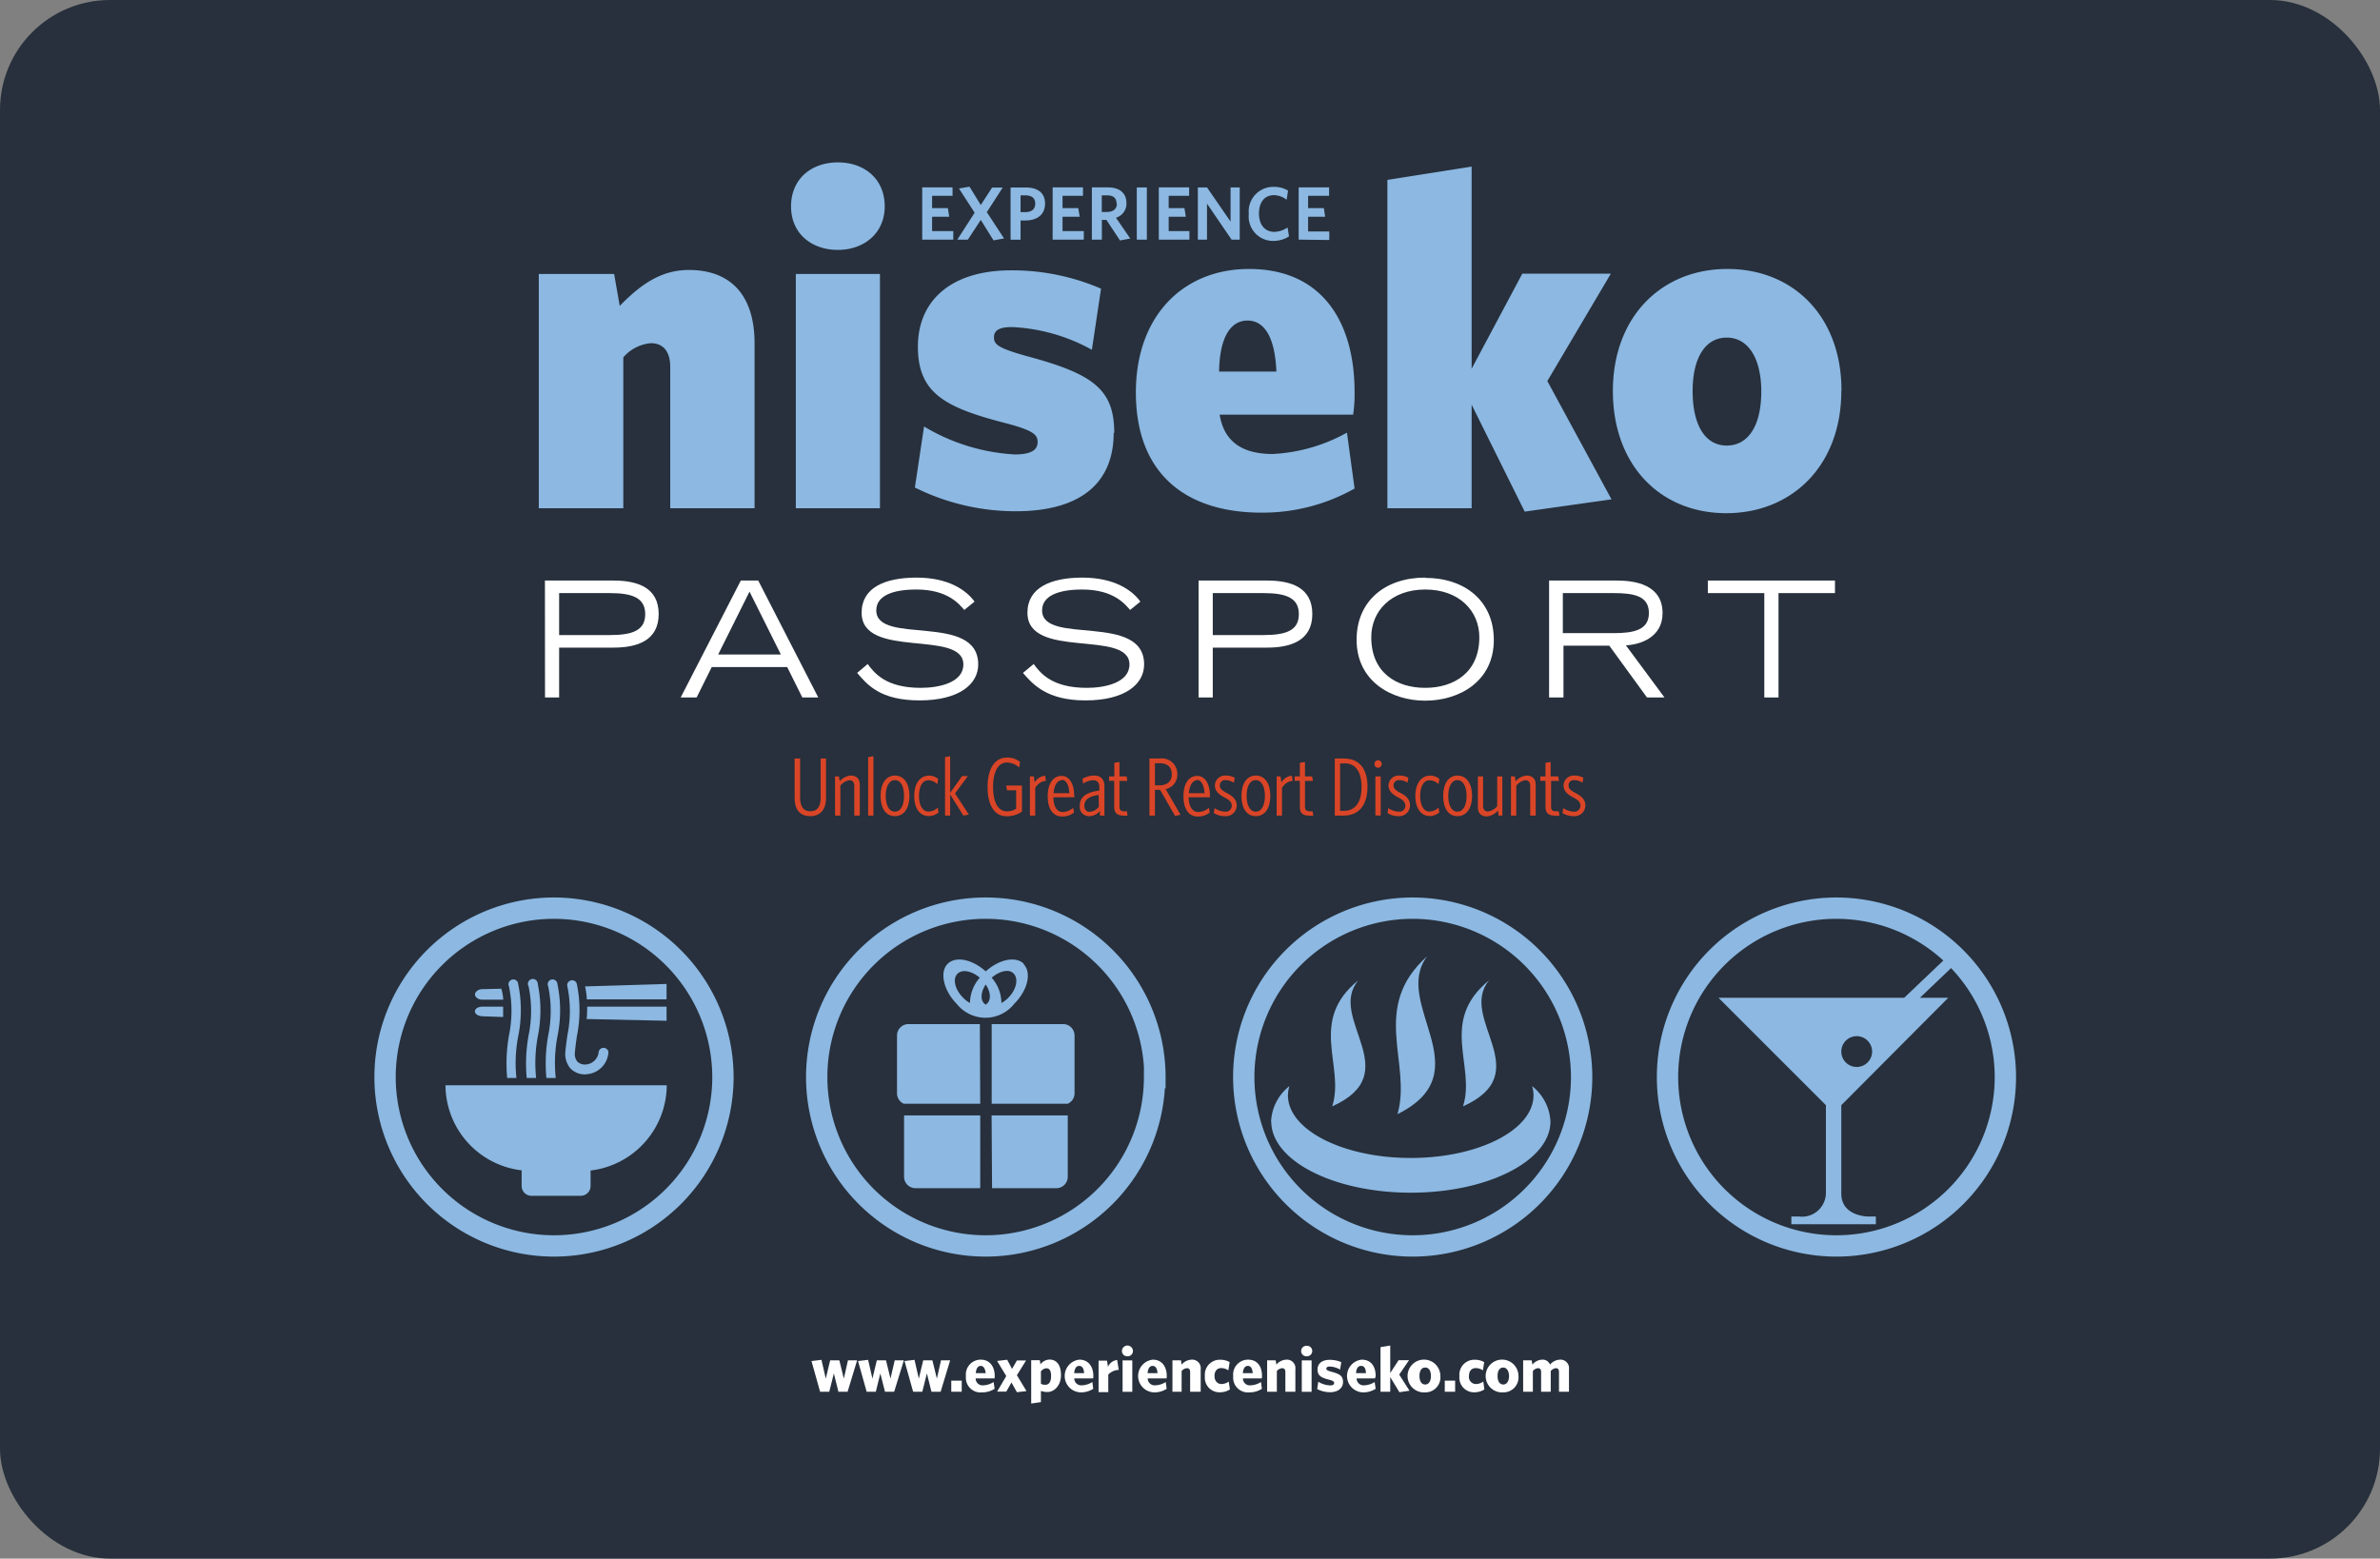 <svg xmlns="http://www.w3.org/2000/svg" xmlns:xlink="http://www.w3.org/1999/xlink" viewBox="0 0 259.65 170.08"><rect x="0" y="0" width="259.65" height="170.08" fill="#808080" stroke="none"/><defs><clipPath id="a"><rect width="259.65" height="170.08" style="fill:none"/></clipPath></defs><rect width="259.65" height="170.08" rx="12" style="fill:#27303c"/><path d="M104,26.15v-.93h-2.31V23.65h1.87l-.15-.94h-1.72V21.37h2.23v-.92h-3.31v5.7Zm2.33-2.94-1.89,2.94h1.15S107,24,107,24l1.39,2.23,1.15-.21-1.88-2.87,1.73-2.68h-1.16L107,22.37l-1.23-2-1.15.2Zm7.68-1c0-1.15-.78-1.75-2.09-1.75h-1.67v5.7h1.09v-2.1h.49c1.31,0,2.18-.62,2.18-1.85m-1.07,0c0,.65-.42.94-1.12.94h-.48V21.32h.52c.71,0,1.08.31,1.08.9m5.3,3.93v-.93h-2.32V23.65h1.87l-.15-.94h-1.72V21.37h2.23v-.92h-3.31v5.7Zm3.61-3.94c0,.6-.42.92-1.09.92h-.56V21.32h.61c.68,0,1,.32,1,.89m-.06,1.55a1.6,1.6,0,0,0,1.14-1.6c0-1.11-.77-1.71-2-1.71h-1.77v5.7h1.09V24h.5l1.48,2.24,1.12-.21Zm3.37-3.31h-1.1v5.7h1.1Zm4.64,5.7v-.93H127.5V23.65h1.87l-.15-.94H127.5V21.37h2.23v-.92h-3.31v5.7Zm5.49,0v-5.7h-1v3.73l-2.57-3.73h-1v5.7h1V22.22l2.68,3.93Zm5.37-.39-.15-.94a2.62,2.62,0,0,1-1.45.48c-1,0-1.67-.75-1.67-2s.62-2,1.63-2a2.3,2.3,0,0,1,1.39.5l.15-1a2.93,2.93,0,0,0-1.59-.41,2.68,2.68,0,0,0-2.69,2.95,2.66,2.66,0,0,0,2.7,2.95,3.16,3.16,0,0,0,1.68-.49m4.4.39v-.93h-2.31V23.65h1.86l-.14-.94h-1.72V21.37H145v-.92h-3.32v5.7Z" style="fill:#8cb8e2"/><path d="M82.32,55.46v-18c0-5.11-2.48-8-7.17-8-3.05,0-5.27,1.6-7.54,3.92L67,29.9H58.78V55.46H68V39a4.47,4.47,0,0,1,3-1.55c1.5,0,2.12,1.09,2.12,2.58V55.46Zm14.2-32.94c0-3-2.22-4.8-5.11-4.8s-5.11,1.8-5.11,4.8,2.27,4.75,5.11,4.75,5.11-1.81,5.11-4.75M96,29.9H86.82V55.46H96Zm25.56,17.35c0-4.7-2.22-6.4-9.25-8.31-3.41-.93-3.87-1.34-3.87-2.12s.57-1.13,2-1.13a19.83,19.83,0,0,1,8.68,2.48l1-6.67a24.45,24.45,0,0,0-9.81-2c-6.56,0-10.17,3.31-10.17,8.32s2.84,6.61,9.4,8.31c3.2.83,3.66,1.29,3.66,2.12s-.67,1.34-2.48,1.34a21.53,21.53,0,0,1-9.91-3.05l-1,6.66a24.67,24.67,0,0,0,11,2.59c6.86,0,10.69-2.9,10.69-8.58m26.28-4.44c0-7.54-3.46-13.42-11.52-13.42-7.12,0-12.34,5.06-12.34,13.47,0,9,5.58,13.12,13.69,13.12a20.37,20.37,0,0,0,10.17-2.63l-.83-6.1a18.5,18.5,0,0,1-8.1,2.33c-3,0-5.27-1.09-5.79-4.29h14.56a14.44,14.44,0,0,0,.16-2.48m-8.62-2.22H133c.05-3.72,1.24-5.57,3.1-5.57s3,1.85,3.15,5.57m36.56,13.94-7-12.91,6.93-11.72h-9.66l-5.53,10.38V18.18l-9.19,1.45V55.46h9.19V44.16l5.79,11.67Zm25.09-11.87c0-8.11-5.27-13.27-12.45-13.27s-12.49,5.21-12.49,13.32S181.15,56,188.33,56s12.55-5.21,12.55-13.32m-8.73.05c0,3.67-1.39,5.89-3.77,5.89s-3.72-2.28-3.72-5.94,1.4-5.84,3.72-5.84,3.77,2.22,3.77,5.89" style="fill:#8cb8e2"/><rect width="259.65" height="170.08" style="fill:none"/><g style="clip-path:url(#a)"><path d="M94.66,72.46c.74,1,2,2.6,5.79,2.6,2,0,4.65-.57,4.65-2.55C105.1,68.63,94,72,94,66.86c0-2.72,2.51-3.83,6-3.83s5.44,1.39,6.32,2.62l-1.12.91c-.53-.6-1.76-2.23-5.23-2.23-2.57,0-4.37.67-4.37,2.28,0,3.86,11.12.18,11.12,5.9,0,2.14-2.07,3.92-6.4,3.92s-5.72-1.74-6.81-3Z" style="fill:#fff"/><path d="M112.77,72.46c.74,1,2,2.6,5.8,2.6,2,0,4.65-.57,4.65-2.55,0-3.88-11.13-.47-11.13-5.65,0-2.72,2.51-3.83,6-3.83s5.45,1.39,6.32,2.62l-1.12.91c-.53-.6-1.76-2.23-5.23-2.23-2.56,0-4.37.67-4.37,2.28,0,3.86,11.13.18,11.13,5.9,0,2.14-2.07,3.92-6.41,3.92-4.18,0-5.72-1.74-6.81-3Z" style="fill:#fff"/><path d="M132.31,69.3h5.53c2.56,0,3.86-.55,3.86-2.28s-1.3-2.3-3.86-2.3h-5.53Zm-1.55-5.95h7.48c2.58,0,4.93.74,4.93,3.65s-2.35,3.67-4.93,3.67h-5.93v5.44h-1.55Z" style="fill:#fff"/><path d="M155.49,75.06c3.11,0,5.9-1.65,5.9-5.53,0-2.85-2.19-5.2-5.9-5.2s-5.89,2.35-5.89,5.2c0,3.88,2.75,5.53,5.89,5.53m0-12c4.34,0,7.48,2.53,7.48,6.78,0,4.53-3.79,6.62-7.48,6.62S148,74.34,148,69.81c0-4.25,3.14-6.78,7.47-6.78" style="fill:#fff"/><path d="M170.5,69.09H176c2.22,0,3.89-.32,3.89-2.2s-1.67-2.17-3.89-2.17H170.5ZM169,63.35h7.38c2,0,5,.44,5,3.56,0,2.67-2.48,3.44-4,3.51l4.21,5.69h-1.91l-4.11-5.65h-5v5.65H169Z" style="fill:#fff"/></g><path d="M61,69.3h5.53c2.56,0,3.86-.55,3.86-2.28s-1.3-2.3-3.86-2.3H61Zm-1.55-5.95h7.48c2.58,0,4.93.74,4.93,3.65s-2.35,3.67-4.93,3.67H61v5.44H59.46Z" style="fill:#fff"/><path d="M85.19,71.42l-3.42-6.86-3.42,6.86Zm-4.37-8.07h1.9l6.55,12.76H87.53l-1.65-3.32H77.65L76,76.11H74.26Z" style="fill:#fff"/><polygon points="192.48 64.72 186.32 64.72 186.32 63.35 200.19 63.35 200.19 64.72 194.03 64.72 194.03 76.11 192.48 76.11 192.48 64.72" style="fill:#fff"/><path d="M88.4,89.06c-1.17,0-1.71-.76-1.71-2V82.77h.6v4.28c0,.88.31,1.48,1.12,1.48s1.12-.59,1.12-1.47V82.77h.59v4.31C90.12,88.32,89.5,89.06,88.4,89.06Z" style="fill:#da4527"/><path d="M93.2,89V85.79c0-.4-.16-.65-.52-.65a1.6,1.6,0,0,0-1,.59V89H91.1V84.72h.42l.09.54a1.78,1.78,0,0,1,1.19-.63c.65,0,1,.36,1,1V89Z" style="fill:#da4527"/><path d="M94.71,89V82.62l.58-.1V89Z" style="fill:#da4527"/><path d="M97.63,89.06c-1,0-1.56-.87-1.56-2.21s.59-2.22,1.57-2.22,1.58.88,1.58,2.22S98.62,89.06,97.63,89.06Zm0-3.93c-.67,0-1,.77-1,1.72s.32,1.72,1,1.72,1-.76,1-1.72S98.31,85.13,97.63,85.13Z" style="fill:#da4527"/><path d="M101.32,89.05c-1,0-1.58-.88-1.58-2.2s.62-2.21,1.61-2.21a1.5,1.5,0,0,1,1,.36l-.09.58a1.4,1.4,0,0,0-1-.43c-.66,0-1,.75-1,1.7s.34,1.71,1.05,1.71a1.44,1.44,0,0,0,1-.44l.08.54A1.7,1.7,0,0,1,101.32,89.05Z" style="fill:#da4527"/><path d="M105.1,89l-1.44-2.31V89h-.56V82.62l.56-.1v4l1.3-1.83h.63l-1.4,1.89,1.51,2.31Z" style="fill:#da4527"/><path d="M109.81,89.07c-1.39,0-2.07-1.32-2.07-3.19s.71-3.21,2.11-3.21a2.18,2.18,0,0,1,1.43.47l-.09.61a2.05,2.05,0,0,0-1.35-.54c-1,0-1.5,1.13-1.5,2.65s.45,2.67,1.52,2.67a1.69,1.69,0,0,0,1-.29v-2h-1l-.09-.52h1.72v2.85A2.9,2.9,0,0,1,109.81,89.07Z" style="fill:#da4527"/><path d="M112.94,86v3h-.58V84.72h.43l.09.66a1.48,1.48,0,0,1,1.14-.73l.09.56A1.45,1.45,0,0,0,112.94,86Z" style="fill:#da4527"/><path d="M117.23,87h-2.31c0,1,.4,1.61,1,1.61a1.81,1.81,0,0,0,1.16-.46l.09.51a2,2,0,0,1-1.3.44c-1,0-1.57-.85-1.57-2.21s.58-2.22,1.51-2.22,1.38,1,1.38,2.12Zm-1.38-1.86c-.53,0-.85.62-.91,1.42h1.72C116.62,85.67,116.32,85.1,115.85,85.1Z" style="fill:#da4527"/><path d="M120,89,120,88.5a1.57,1.57,0,0,1-1.14.56,1,1,0,0,1-1.06-1.13c0-1,.77-1.48,2.13-1.66v-.39c0-.52-.26-.74-.69-.74a2.09,2.09,0,0,0-1.07.37l-.08-.52a2.59,2.59,0,0,1,1.24-.36c.76,0,1.16.39,1.16,1.21V89Zm-.14-2.25c-1.13.14-1.56.58-1.56,1.17,0,.42.23.67.58.67a1.42,1.42,0,0,0,1-.55Z" style="fill:#da4527"/><path d="M122.56,89c-.59,0-1-.22-1-.94V85.21H121v-.49h.57V83.24l.56-.09v1.57h.78l.08.49h-.86V88c0,.38.13.53.52.53a1.37,1.37,0,0,0,.31,0L123,89A1.76,1.76,0,0,1,122.56,89Z" style="fill:#da4527"/><path d="M126.56,86.19H126V89h-.6V82.77h1.14a1.68,1.68,0,0,1,1.9,1.69,1.6,1.6,0,0,1-1.27,1.65l1.62,2.8-.59.13Zm-.1-.49c.92,0,1.38-.47,1.38-1.22s-.45-1.19-1.33-1.19H126V85.7Z" style="fill:#da4527"/><path d="M132,87h-2.32c0,1,.41,1.61,1.05,1.61a1.85,1.85,0,0,0,1.16-.46l.09.51a2,2,0,0,1-1.31.44c-1,0-1.56-.85-1.56-2.21s.57-2.22,1.5-2.22,1.39,1,1.39,2.12Zm-1.39-1.86c-.52,0-.85.62-.91,1.42h1.72C131.34,85.67,131.05,85.1,130.57,85.1Z" style="fill:#da4527"/><path d="M133.62,89.06a2.25,2.25,0,0,1-1.2-.34l.09-.54a2.11,2.11,0,0,0,1.14.39.65.65,0,0,0,.73-.65c0-.34-.17-.58-.79-.9s-1.05-.71-1.05-1.3a1.1,1.1,0,0,1,1.16-1.09,2,2,0,0,1,1,.24l-.09.54a1.72,1.72,0,0,0-.92-.28.56.56,0,0,0-.61.55c0,.33.15.54.79.87s1.05.73,1.05,1.34A1.18,1.18,0,0,1,133.62,89.06Z" style="fill:#da4527"/><path d="M137,89.06c-1,0-1.56-.87-1.56-2.21s.58-2.22,1.57-2.22,1.58.88,1.58,2.22S138,89.06,137,89.06Zm0-3.93c-.68,0-1,.77-1,1.72s.33,1.72,1,1.72,1-.76,1-1.72S137.66,85.13,137,85.13Z" style="fill:#da4527"/><path d="M139.86,86v3h-.58V84.72h.42l.1.66a1.46,1.46,0,0,1,1.14-.73l.09.56A1.45,1.45,0,0,0,139.86,86Z" style="fill:#da4527"/><path d="M142.81,89c-.6,0-1-.22-1-.94V85.21h-.57v-.49h.57V83.24l.56-.09v1.57h.78l.08.49h-.86V88c0,.38.13.53.52.53a1.37,1.37,0,0,0,.31,0l.08.48A1.76,1.76,0,0,1,142.81,89Z" style="fill:#da4527"/><path d="M146.62,89h-1V82.77h1c1.74,0,2.57,1.2,2.57,3.09S148.32,89,146.62,89Zm0-5.69h-.42v5.17h.42c1.19,0,1.92-.88,1.92-2.59S147.87,83.29,146.67,83.29Z" style="fill:#da4527"/><path d="M150.34,83.78a.4.4,0,0,1-.39-.42.4.4,0,0,1,.39-.4.41.41,0,0,1,.4.4A.41.41,0,0,1,150.34,83.78Zm-.29,5.2V84.72h.58V89Z" style="fill:#da4527"/><path d="M152.56,89.06a2.19,2.19,0,0,1-1.19-.34l.09-.54a2.11,2.11,0,0,0,1.13.39.65.65,0,0,0,.73-.65c0-.34-.17-.58-.78-.9s-1.06-.71-1.06-1.3a1.11,1.11,0,0,1,1.17-1.09,2,2,0,0,1,1,.24l-.09.54a1.69,1.69,0,0,0-.91-.28.57.57,0,0,0-.62.55c0,.33.16.54.8.87s1,.73,1,1.34A1.18,1.18,0,0,1,152.56,89.06Z" style="fill:#da4527"/><path d="M156,89.05c-1,0-1.59-.88-1.59-2.2s.62-2.21,1.62-2.21a1.5,1.5,0,0,1,1,.36l-.09.58a1.4,1.4,0,0,0-1-.43c-.66,0-1,.75-1,1.7s.34,1.71,1,1.71a1.48,1.48,0,0,0,1-.44l.08.54A1.72,1.72,0,0,1,156,89.05Z" style="fill:#da4527"/><path d="M159,89.06c-1,0-1.55-.87-1.55-2.21s.58-2.22,1.56-2.22,1.59.88,1.59,2.22S160,89.06,159,89.06Zm0-3.93c-.67,0-1,.77-1,1.72s.33,1.72,1,1.72,1-.76,1-1.72S159.65,85.13,159,85.13Z" style="fill:#da4527"/><path d="M163.5,89l-.08-.54a1.87,1.87,0,0,1-1.19.63c-.64,0-1-.36-1-1V84.72h.57v3.19c0,.41.17.64.54.64a1.58,1.58,0,0,0,1-.58V84.72h.56V89Z" style="fill:#da4527"/><path d="M166.94,89V85.79c0-.4-.16-.65-.52-.65a1.57,1.57,0,0,0-1,.59V89h-.58V84.72h.42l.09.54a1.8,1.8,0,0,1,1.19-.63c.65,0,1,.36,1,1V89Z" style="fill:#da4527"/><path d="M169.61,89c-.59,0-1-.22-1-.94V85.21h-.57v-.49h.57V83.24l.56-.09v1.57H170l.08.49h-.86V88c0,.38.13.53.52.53a1.55,1.55,0,0,0,.32,0l.07.48A1.76,1.76,0,0,1,169.61,89Z" style="fill:#da4527"/><path d="M171.66,89.06a2.25,2.25,0,0,1-1.2-.34l.09-.54a2.11,2.11,0,0,0,1.14.39.65.65,0,0,0,.73-.65c0-.34-.17-.58-.78-.9s-1.06-.71-1.06-1.3a1.1,1.1,0,0,1,1.16-1.09,2,2,0,0,1,1,.24l-.09.54a1.72,1.72,0,0,0-.92-.28.56.56,0,0,0-.61.55c0,.33.15.54.79.87s1.05.73,1.05,1.34A1.18,1.18,0,0,1,171.66,89.06Z" style="fill:#da4527"/><g style="clip-path:url(#a)"><path d="M218.78,117.59A18.43,18.43,0,1,1,200.35,99.1,18.46,18.46,0,0,1,218.78,117.59Zm-46.23,0A18.43,18.43,0,1,1,154.12,99.1,18.46,18.46,0,0,1,172.55,117.59Zm-46.59,0A18.43,18.43,0,1,1,107.53,99.1,18.46,18.46,0,0,1,126,117.59Zm-47.09,0A18.43,18.43,0,1,1,60.44,99.1,18.46,18.46,0,0,1,78.87,117.59Z" style="fill:none;stroke:#8cb8e2;stroke-miterlimit:10;stroke-width:2.328px"/><path d="M63.93,117.24a2.21,2.21,0,0,1-1.71-.66,2.48,2.48,0,0,1-.54-1.84c.06-.59.14-1.19.22-1.77a13.24,13.24,0,0,0,0-5.32.53.53,0,0,1,.38-.66.52.52,0,0,1,.65.38,14.23,14.23,0,0,1,0,5.74c-.08.57-.16,1.16-.21,1.73a1.36,1.36,0,0,0,.26,1,1.19,1.19,0,0,0,.92.32,1.51,1.51,0,0,0,1.41-1.35.54.54,0,0,1,1.07,0,2.57,2.57,0,0,1-2.48,2.42" style="fill:#8cb8e2"/><path d="M54.94,109.85H52.62c-.44,0-.81.21-.81.51s.37.52.81.54l2.27.08c0-.39,0-.86,0-1.13" style="fill:#8cb8e2"/><path d="M64.06,109.85c0,.27,0,.9-.06,1.35l8.72.19v-1.54Z" style="fill:#8cb8e2"/><path d="M63.83,107.64a8.43,8.43,0,0,1,.19,1.41h8.7v-1.68Z" style="fill:#8cb8e2"/><path d="M54.7,107.89v0l-2.08.05c-.44,0-.8.29-.8.58s.36.57.8.57H54.9a4.69,4.69,0,0,0-.2-1.16" style="fill:#8cb8e2"/><path d="M55.26,117.63h1.08a15.37,15.37,0,0,1,.19-4.52,14.23,14.23,0,0,0,0-5.74.53.53,0,1,0-1,.28,13.24,13.24,0,0,1,0,5.32,17.65,17.65,0,0,0-.2,4.66" style="fill:#8cb8e2"/><path d="M57.4,117.63h1.09a15.71,15.71,0,0,1,.18-4.52,14.41,14.41,0,0,0,0-5.74.54.54,0,1,0-1,.28,13.24,13.24,0,0,1,0,5.32,17.24,17.24,0,0,0-.21,4.66" style="fill:#8cb8e2"/><path d="M59.55,117.63h1.08a15.71,15.71,0,0,1,.18-4.52,14.05,14.05,0,0,0,0-5.74.53.53,0,1,0-1,.28,13.24,13.24,0,0,1,0,5.32,17.24,17.24,0,0,0-.2,4.66" style="fill:#8cb8e2"/><path d="M72.72,118.43H48.6a9.4,9.4,0,0,0,8.31,9.28v1.71A1.07,1.07,0,0,0,58,130.49h5.36a1.07,1.07,0,0,0,1.07-1.07v-1.69a9.42,9.42,0,0,0,8.31-9.3" style="fill:#8cb8e2"/><path d="M117.23,119.33V113a1.25,1.25,0,0,0-1.26-1.25h-7.78v8.69h8.31a1.25,1.25,0,0,0,.73-1.14m-9,10.36h7a1.25,1.25,0,0,0,1.26-1.26v-6.68h-8.31Zm-9.6-7.94v6.68a1.25,1.25,0,0,0,1.26,1.26h7.05v-7.94Zm8.31-1.28H98.59a1.25,1.25,0,0,1-.73-1.14V113a1.25,1.25,0,0,1,1.26-1.25h7.78Z" style="fill:#8cb8e2"/><path d="M110,108.88a3.24,3.24,0,0,1-.75.57,4.2,4.2,0,0,0-1.06-2.76c.86-.74,1.91-1,2.42-.43s.28,1.73-.61,2.62m-5.54-2.62c.51-.52,1.56-.31,2.43.43a4.27,4.27,0,0,0-1.07,2.76,3,3,0,0,1-.74-.57c-.9-.89-1.18-2.07-.62-2.62m2.91,3.24c-.44-.44-.35-1.29.17-2.07.52.78.61,1.63.16,2.07l-.16.13a1.09,1.09,0,0,1-.17-.13m4.33-4.32c-.88-.88-2.7-.5-4.16.82-1.46-1.32-3.28-1.7-4.16-.82s-.47,2.88,1,4.37a4,4,0,0,0,6.26,0c1.49-1.49,1.95-3.45,1-4.37" style="fill:#8cb8e2"/><path d="M138.69,122.37c0,4.29,6.82,7.78,15.23,7.78s15.23-3.49,15.23-7.78a5.27,5.27,0,0,0-2-3.85,3.62,3.62,0,0,1,.15,1c0,3.78-6,6.84-13.39,6.84s-13.4-3.06-13.4-6.84a3.63,3.63,0,0,1,.16-1,5.24,5.24,0,0,0-2,3.85" style="fill:#8cb8e2"/><path d="M145.34,120.73c8.21-3.69-.62-9.63,2.86-13.77-5.54,4.49-1.44,9.35-2.86,13.77" style="fill:#8cb8e2"/><path d="M159.61,120.73c8.21-3.69-.61-9.63,2.86-13.77-5.54,4.49-1.44,9.35-2.86,13.77" style="fill:#8cb8e2"/><path d="M152.46,121.58c9.32-4.62-.7-12.07,3.25-17.24-6.3,5.61-1.64,11.7-3.25,17.24" style="fill:#8cb8e2"/></g><path d="M92.47,151.87h-1l-.5-2-.5,2h-1l-.94-3.35,1.09-.13.47,2.05.48-2h1l.49,2,.45-2h1Z" style="fill:#fff"/><path d="M97.55,151.87h-1l-.51-2-.49,2h-1l-.94-3.35,1.1-.13.47,2.05.48-2h1l.49,2,.46-2h1Z" style="fill:#fff"/><path d="M102.62,151.87h-1l-.5-2-.5,2h-1l-.94-3.35,1.09-.13.47,2.05.48-2h1l.49,2,.45-2h1Z" style="fill:#fff"/><path d="M103.78,151.87v-1.21h1.14v1.21Z" style="fill:#fff"/><path d="M108.5,150.42h-2.06a.75.75,0,0,0,.84.75,2.24,2.24,0,0,0,1.12-.36l.11.74a2.48,2.48,0,0,1-1.37.39,1.6,1.6,0,0,1-1.76-1.77,1.62,1.62,0,0,1,1.62-1.8c1,0,1.52.78,1.52,1.78A1.87,1.87,0,0,1,108.5,150.42ZM107,149.05c-.3,0-.51.26-.54.79h1.08C107.47,149.32,107.29,149.05,107,149.05Z" style="fill:#fff"/><path d="M110.94,151.92l-.59-1.06-.57,1h-1l1-1.7-1-1.65,1.1-.13.53,1,.53-.92h1l-1,1.61,1.05,1.73Z" style="fill:#fff"/><path d="M114.28,151.9a2.08,2.08,0,0,1-.72-.12V153l-1.06.16v-4.73h.94l.07.45a1.28,1.28,0,0,1,1-.52c.71,0,1.24.53,1.24,1.69S115,151.9,114.28,151.9Zm-.13-2.59a.8.8,0,0,0-.59.35V151a.91.91,0,0,0,.49.11c.35,0,.62-.27.62-.94S114.45,149.31,114.15,149.31Z" style="fill:#fff"/><path d="M119.26,150.42H117.2a.76.76,0,0,0,.84.75,2.27,2.27,0,0,0,1.13-.36l.1.74a2.45,2.45,0,0,1-1.36.39,1.79,1.79,0,0,1-.15-3.57c1,0,1.52.78,1.52,1.78A1.87,1.87,0,0,1,119.26,150.42Zm-1.53-1.37c-.29,0-.5.26-.54.79h1.08C118.24,149.32,118.06,149.05,117.73,149.05Z" style="fill:#fff"/><path d="M120.91,150v1.91h-1.06v-3.43h.92l.11.68a1.2,1.2,0,0,1,1-.75l.17,1.08A1.63,1.63,0,0,0,120.91,150Z" style="fill:#fff"/><path d="M123,148a.57.57,0,0,1-.6-.57.6.6,0,0,1,1.2,0A.57.57,0,0,1,123,148Zm-.53,3.88v-3.43h1.06v3.43Z" style="fill:#fff"/><path d="M127.27,150.42h-2.06a.76.76,0,0,0,.84.75,2.27,2.27,0,0,0,1.13-.36l.1.74a2.45,2.45,0,0,1-1.36.39,1.79,1.79,0,0,1-.15-3.57c1,0,1.52.78,1.52,1.78A1.87,1.87,0,0,1,127.27,150.42Zm-1.53-1.37c-.29,0-.5.26-.54.79h1.08C126.25,149.32,126.06,149.05,125.74,149.05Z" style="fill:#fff"/><path d="M129.84,151.87v-2.15c0-.25-.09-.42-.35-.42a.86.86,0,0,0-.58.31v2.26h-1v-3.43h.93l.07.47a1.51,1.51,0,0,1,1.08-.54.93.93,0,0,1,1,1.06v2.44Z" style="fill:#fff"/><path d="M133.11,151.93a1.59,1.59,0,0,1-1.66-1.75,1.63,1.63,0,0,1,1.7-1.8,2,2,0,0,1,1,.26l-.14.9a1.38,1.38,0,0,0-.78-.25c-.42,0-.73.29-.73.86s.34.88.77.88a1.38,1.38,0,0,0,.78-.27l.13.86A2,2,0,0,1,133.11,151.93Z" style="fill:#fff"/><path d="M137.66,150.42H135.6a.75.75,0,0,0,.84.75,2.27,2.27,0,0,0,1.13-.36l.1.74a2.48,2.48,0,0,1-1.37.39,1.61,1.61,0,0,1-1.76-1.77,1.62,1.62,0,0,1,1.62-1.8c1.05,0,1.52.78,1.52,1.78A1.87,1.87,0,0,1,137.66,150.42Zm-1.53-1.37c-.29,0-.5.26-.54.79h1.08C136.63,149.32,136.45,149.05,136.13,149.05Z" style="fill:#fff"/><path d="M140.23,151.87v-2.15c0-.25-.1-.42-.35-.42a.86.86,0,0,0-.58.31v2.26h-1.06v-3.43h.93l.08.47a1.51,1.51,0,0,1,1.07-.54.93.93,0,0,1,1,1.06v2.44Z" style="fill:#fff"/><path d="M142.56,148a.57.57,0,0,1-.61-.57.57.57,0,0,1,.61-.57.56.56,0,0,1,.6.57A.57.57,0,0,1,142.56,148Zm-.54,3.88v-3.43h1.07v3.43Z" style="fill:#fff"/><path d="M145.11,151.92a3.05,3.05,0,0,1-1.41-.34l.12-.8a2.68,2.68,0,0,0,1.3.4c.29,0,.43-.1.43-.26s-.1-.25-.58-.37c-.86-.22-1.23-.45-1.23-1.1s.48-1.06,1.32-1.06a3.2,3.2,0,0,1,1.27.25l-.13.81a2.49,2.49,0,0,0-1.13-.33c-.25,0-.37.09-.37.23s.1.21.59.35c.91.24,1.23.47,1.23,1.11S146,151.92,145.11,151.92Z" style="fill:#fff"/><path d="M150,150.42H148a.76.76,0,0,0,.84.75,2.27,2.27,0,0,0,1.13-.36l.11.74a2.48,2.48,0,0,1-1.37.39,1.79,1.79,0,0,1-.15-3.57c1.05,0,1.52.78,1.52,1.78A1.06,1.06,0,0,1,150,150.42Zm-1.52-1.37c-.3,0-.51.26-.54.79h1.08C149,149.32,148.83,149.05,148.51,149.05Z" style="fill:#fff"/><path d="M152.67,151.92l-1-1.65v1.6h-1.06V147l1.06-.17v3l.91-1.4h1.14L152.65,150l1.12,1.76Z" style="fill:#fff"/><path d="M155.48,151.94a1.79,1.79,0,1,1,1.66-1.79A1.64,1.64,0,0,1,155.48,151.94Zm0-2.71c-.4,0-.62.36-.62.92s.22.93.62.93.63-.37.63-.92S155.9,149.23,155.49,149.23Z" style="fill:#fff"/><path d="M157.62,151.87v-1.21h1.13v1.21Z" style="fill:#fff"/><path d="M160.88,151.93a1.59,1.59,0,0,1-1.66-1.75,1.63,1.63,0,0,1,1.7-1.8,2,2,0,0,1,1,.26l-.14.9a1.41,1.41,0,0,0-.78-.25c-.43,0-.74.29-.74.86a.77.77,0,0,0,.77.88,1.41,1.41,0,0,0,.79-.27l.12.86A2,2,0,0,1,160.88,151.93Z" style="fill:#fff"/><path d="M164,151.94a1.79,1.79,0,1,1,1.66-1.79A1.64,1.64,0,0,1,164,151.94Zm0-2.71c-.4,0-.62.36-.62.92s.22.93.62.93.63-.37.63-.92S164.37,149.23,164,149.23Z" style="fill:#fff"/><path d="M170.08,151.87v-2.15c0-.25-.09-.42-.34-.42a.87.87,0,0,0-.56.31v2.26h-1.05v-2.15c0-.25-.09-.42-.34-.42a.82.82,0,0,0-.56.31v2.26h-1.06v-3.43h.93l.08.47a1.44,1.44,0,0,1,1.07-.54.85.85,0,0,1,.85.54,1.51,1.51,0,0,1,1.07-.54.93.93,0,0,1,1,1.06v2.44Z" style="fill:#fff"/><g style="clip-path:url(#a)"><path d="M202.55,113.07a1.68,1.68,0,1,1-1.67,1.67,1.68,1.68,0,0,1,1.67-1.67m10-4.19h-3.09l3.51-3.35-.83-.84-4.4,4.19H187.48L199.2,120.6v9.64a2.61,2.61,0,0,1-2.93,2.51h-.84v.84h9.22v-.84h-.84s-2.93,0-2.93-2.51V120.6Z" style="fill:#8cb8e2"/></g></svg>